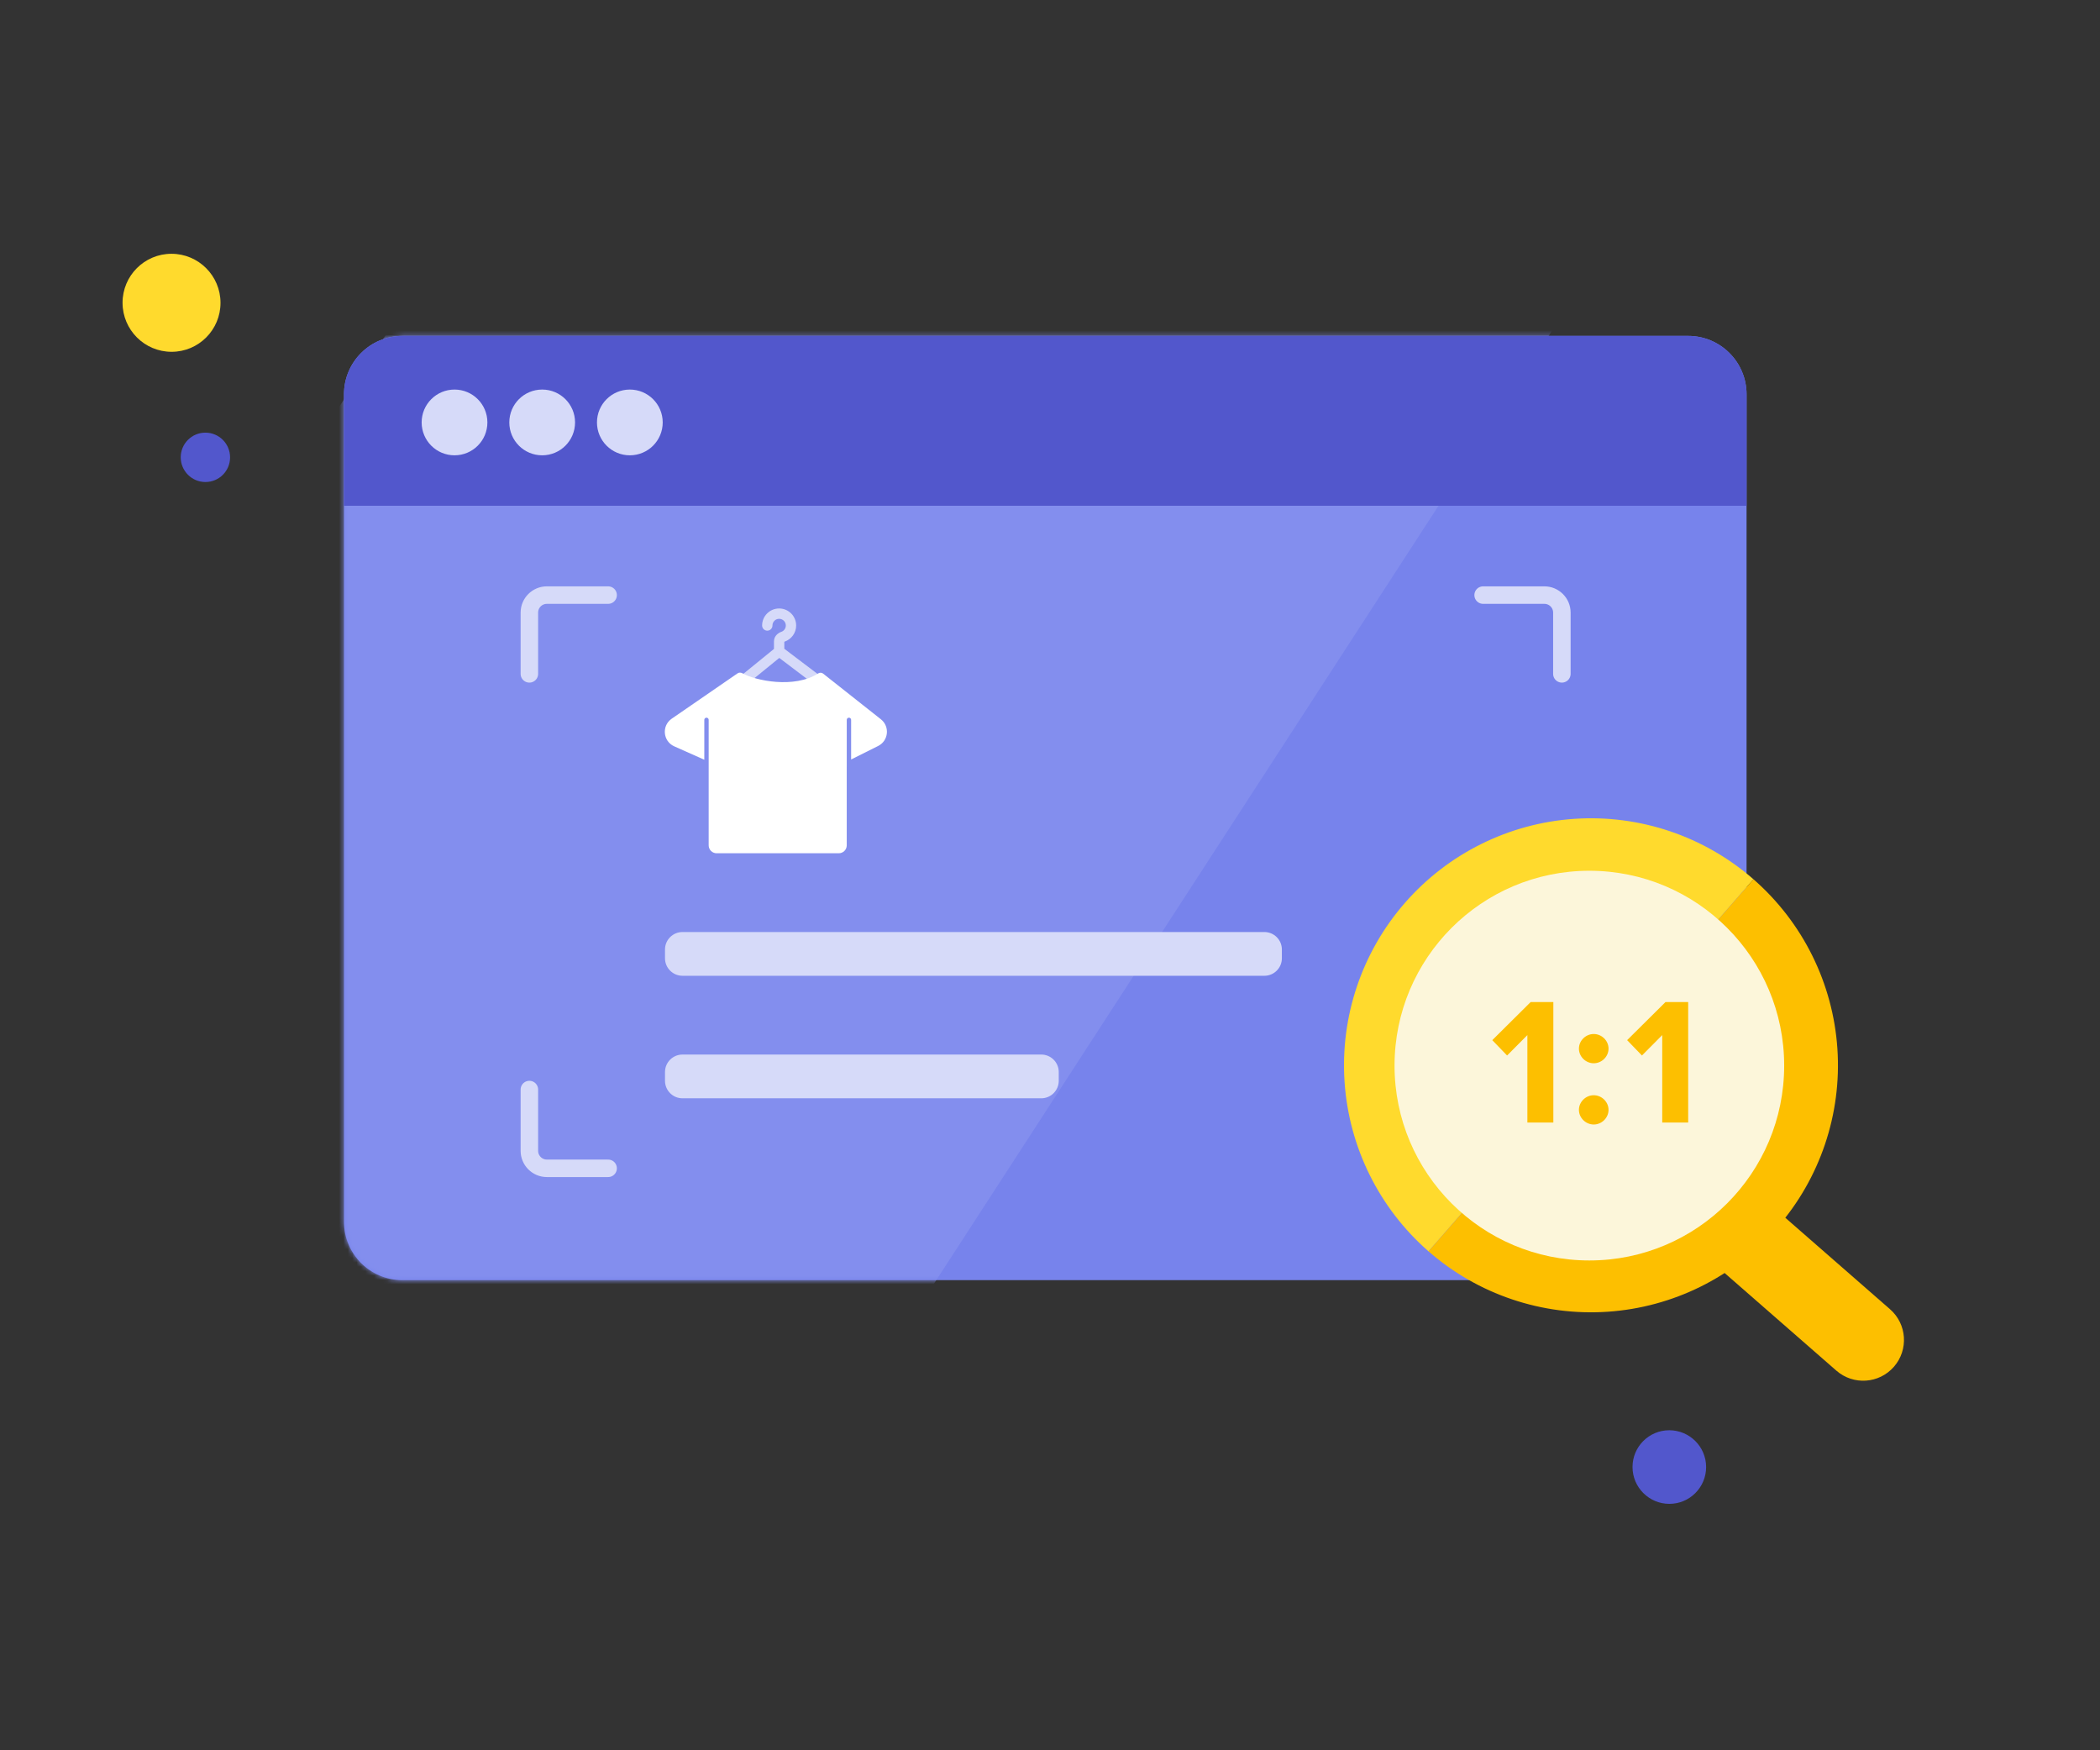 <svg width="480" height="400" viewBox="0 0 480 400" fill="none" xmlns="http://www.w3.org/2000/svg">
<rect x="0" y="0" width="480" height="400" fill="#333333" stroke="none"/>
<path d="M78.622 90.123C78.622 82.745 84.603 76.765 91.98 76.765H385.858C393.235 76.765 399.216 82.745 399.216 90.123V279.205C399.216 286.582 393.235 292.563 385.858 292.563H91.98C84.603 292.563 78.622 286.582 78.622 279.205V90.123Z" fill="#7783EC"/>
<mask id="mask0_99_1125" style="mask-type:alpha" maskUnits="userSpaceOnUse" x="78" y="76" width="322" height="217">
<path d="M78.622 90.123C78.622 82.745 84.603 76.765 91.98 76.765H385.858C393.235 76.765 399.216 82.745 399.216 90.123V279.205C399.216 286.582 393.235 292.563 385.858 292.563H91.98C84.603 292.563 78.622 286.582 78.622 279.205V90.123Z" fill="#838EEE"/>
</mask>
<g mask="url(#mask0_99_1125)">
<rect x="231.511" y="-144.412" width="223.113" height="471.686" transform="rotate(32.97 231.511 -144.412)" fill="#838EEE"/>
</g>
<path d="M78.622 90.123C78.622 82.745 84.603 76.765 91.98 76.765H385.858C393.235 76.765 399.216 82.745 399.216 90.123V115.587H78.622V90.123Z" fill="#5257CC"/>
<circle cx="103.89" cy="96.541" r="7.514" fill="#D6DAF9"/>
<circle cx="123.927" cy="96.541" r="7.514" fill="#D6DAF9"/>
<circle cx="143.964" cy="96.541" r="7.514" fill="#D6DAF9"/>
<ellipse rx="11.195" ry="11.2" transform="matrix(1 0 0.001 1 39.207 69.2)" fill="#FFDA2D"/>
<path d="M360.852 261.805C356.975 258.419 356.577 252.532 359.963 248.655C363.349 244.779 369.236 244.381 373.113 247.767L432.006 299.205C435.883 302.591 436.281 308.478 432.895 312.354C429.509 316.231 423.622 316.629 419.745 313.243L360.852 261.805Z" fill="#FDBF00"/>
<path d="M400.788 200.94C389.511 191.091 374.784 186.125 359.847 187.135C344.909 188.144 330.984 195.046 321.135 206.323C311.286 217.599 306.32 232.326 307.33 247.264C308.339 262.201 315.241 276.126 326.518 285.975L363.653 243.458L400.788 200.94Z" fill="#FFDA2D"/>
<path d="M326.519 285.975C337.795 295.824 352.522 300.79 367.46 299.78C382.398 298.771 396.323 291.869 406.171 280.592C416.02 269.316 420.986 254.589 419.977 239.651C418.967 224.714 412.065 210.789 400.789 200.94L363.654 243.457L326.519 285.975Z" fill="#FDBF00"/>
<circle cx="363.282" cy="243.53" r="44.53" fill="#FCF6DA"/>
<path d="M355.05 256.532V229H349.868L341.093 237.71L344.477 241.218L349.116 236.554V256.532H355.05Z" fill="#FDBF00"/>
<path d="M364.281 242.993C366.12 242.993 367.666 241.466 367.666 239.65C367.666 237.834 366.12 236.306 364.281 236.306C362.443 236.306 360.896 237.834 360.896 239.65C360.896 241.466 362.443 242.993 364.281 242.993ZM364.281 256.987C366.12 256.987 367.666 255.459 367.666 253.643C367.666 251.827 366.12 250.299 364.281 250.299C362.443 250.299 360.896 251.827 360.896 253.643C360.896 255.459 362.443 256.987 364.281 256.987Z" fill="#FDBF00"/>
<path d="M385.871 256.532V229H380.69L371.914 237.71L375.299 241.218L379.937 236.554V256.532H385.871Z" fill="#FDBF00"/>
<circle r="8.411" transform="matrix(1 0 0.001 1 381.559 335.272)" fill="#5257CC"/>
<ellipse rx="5.64" ry="5.642" transform="matrix(1 0 0.001 1 46.95 104.517)" fill="#5257CC" style="mix-blend-mode:multiply"/>
<path d="M139 136H125C122.791 136 121 137.791 121 140V154" stroke="#D6DAF9" stroke-width="4" stroke-linecap="round"/>
<path d="M139 267H125C122.791 267 121 265.209 121 263V249" stroke="#D6DAF9" stroke-width="4" stroke-linecap="round"/>
<path d="M339 136H353C355.209 136 357 137.791 357 140V154" stroke="#D6DAF9" stroke-width="4" stroke-linecap="round"/>
<path d="M152 217C152 214.791 153.791 213 156 213H289C291.209 213 293 214.791 293 217V219C293 221.209 291.209 223 289 223H156C153.791 223 152 221.209 152 219V217Z" fill="#D6DAF9"/>
<path d="M152 245C152 242.791 153.791 241 156 241H238C240.209 241 242 242.791 242 245V247C242 249.209 240.209 251 238 251H156C153.791 251 152 249.209 152 247V245Z" fill="#D6DAF9"/>
<path fill-rule="evenodd" clip-rule="evenodd" d="M176.561 142.948C176.561 142.105 177.245 141.421 178.089 141.421C178.932 141.421 179.616 142.105 179.616 142.948C179.616 143.614 179.19 144.183 178.592 144.392C177.874 144.642 176.907 145.355 176.907 146.566V148.301L168.525 155.122L170.017 156.954L178.122 150.359L187.629 157.557L189.055 155.673L179.27 148.264V146.672L179.279 146.666C179.305 146.65 179.336 146.634 179.37 146.623C180.887 146.094 181.979 144.65 181.979 142.948C181.979 140.8 180.237 139.058 178.089 139.058C175.94 139.058 174.198 140.8 174.198 142.948C174.198 143.601 174.727 144.13 175.38 144.13C176.032 144.13 176.561 143.601 176.561 142.948Z" fill="#D6DAF9"/>
<path fill-rule="evenodd" clip-rule="evenodd" d="M160.904 173.59L154.113 170.564C151.521 169.408 151.194 165.859 153.532 164.249L168.589 153.882C168.916 153.657 169.35 153.672 169.696 153.867C172.684 155.55 181.556 157.413 187.01 153.903C187.357 153.68 187.811 153.682 188.134 153.938L201.346 164.379C203.435 166.03 203.099 169.292 200.718 170.482L194.546 173.568L194.544 173.569V164.513C194.544 164.237 194.32 164.013 194.044 164.013C193.768 164.013 193.544 164.237 193.544 164.513V175.091C193.542 175.125 193.541 175.16 193.541 175.194V193.182C193.541 194.186 192.727 195 191.724 195H163.799C162.795 195 161.981 194.186 161.981 193.182V176.061C161.983 176.045 161.983 176.029 161.983 176.013V164.513C161.983 164.237 161.76 164.013 161.483 164.013C161.207 164.013 160.983 164.237 160.983 164.513V173.628C160.957 173.615 160.931 173.602 160.904 173.59Z" fill="white"/>
</svg>
